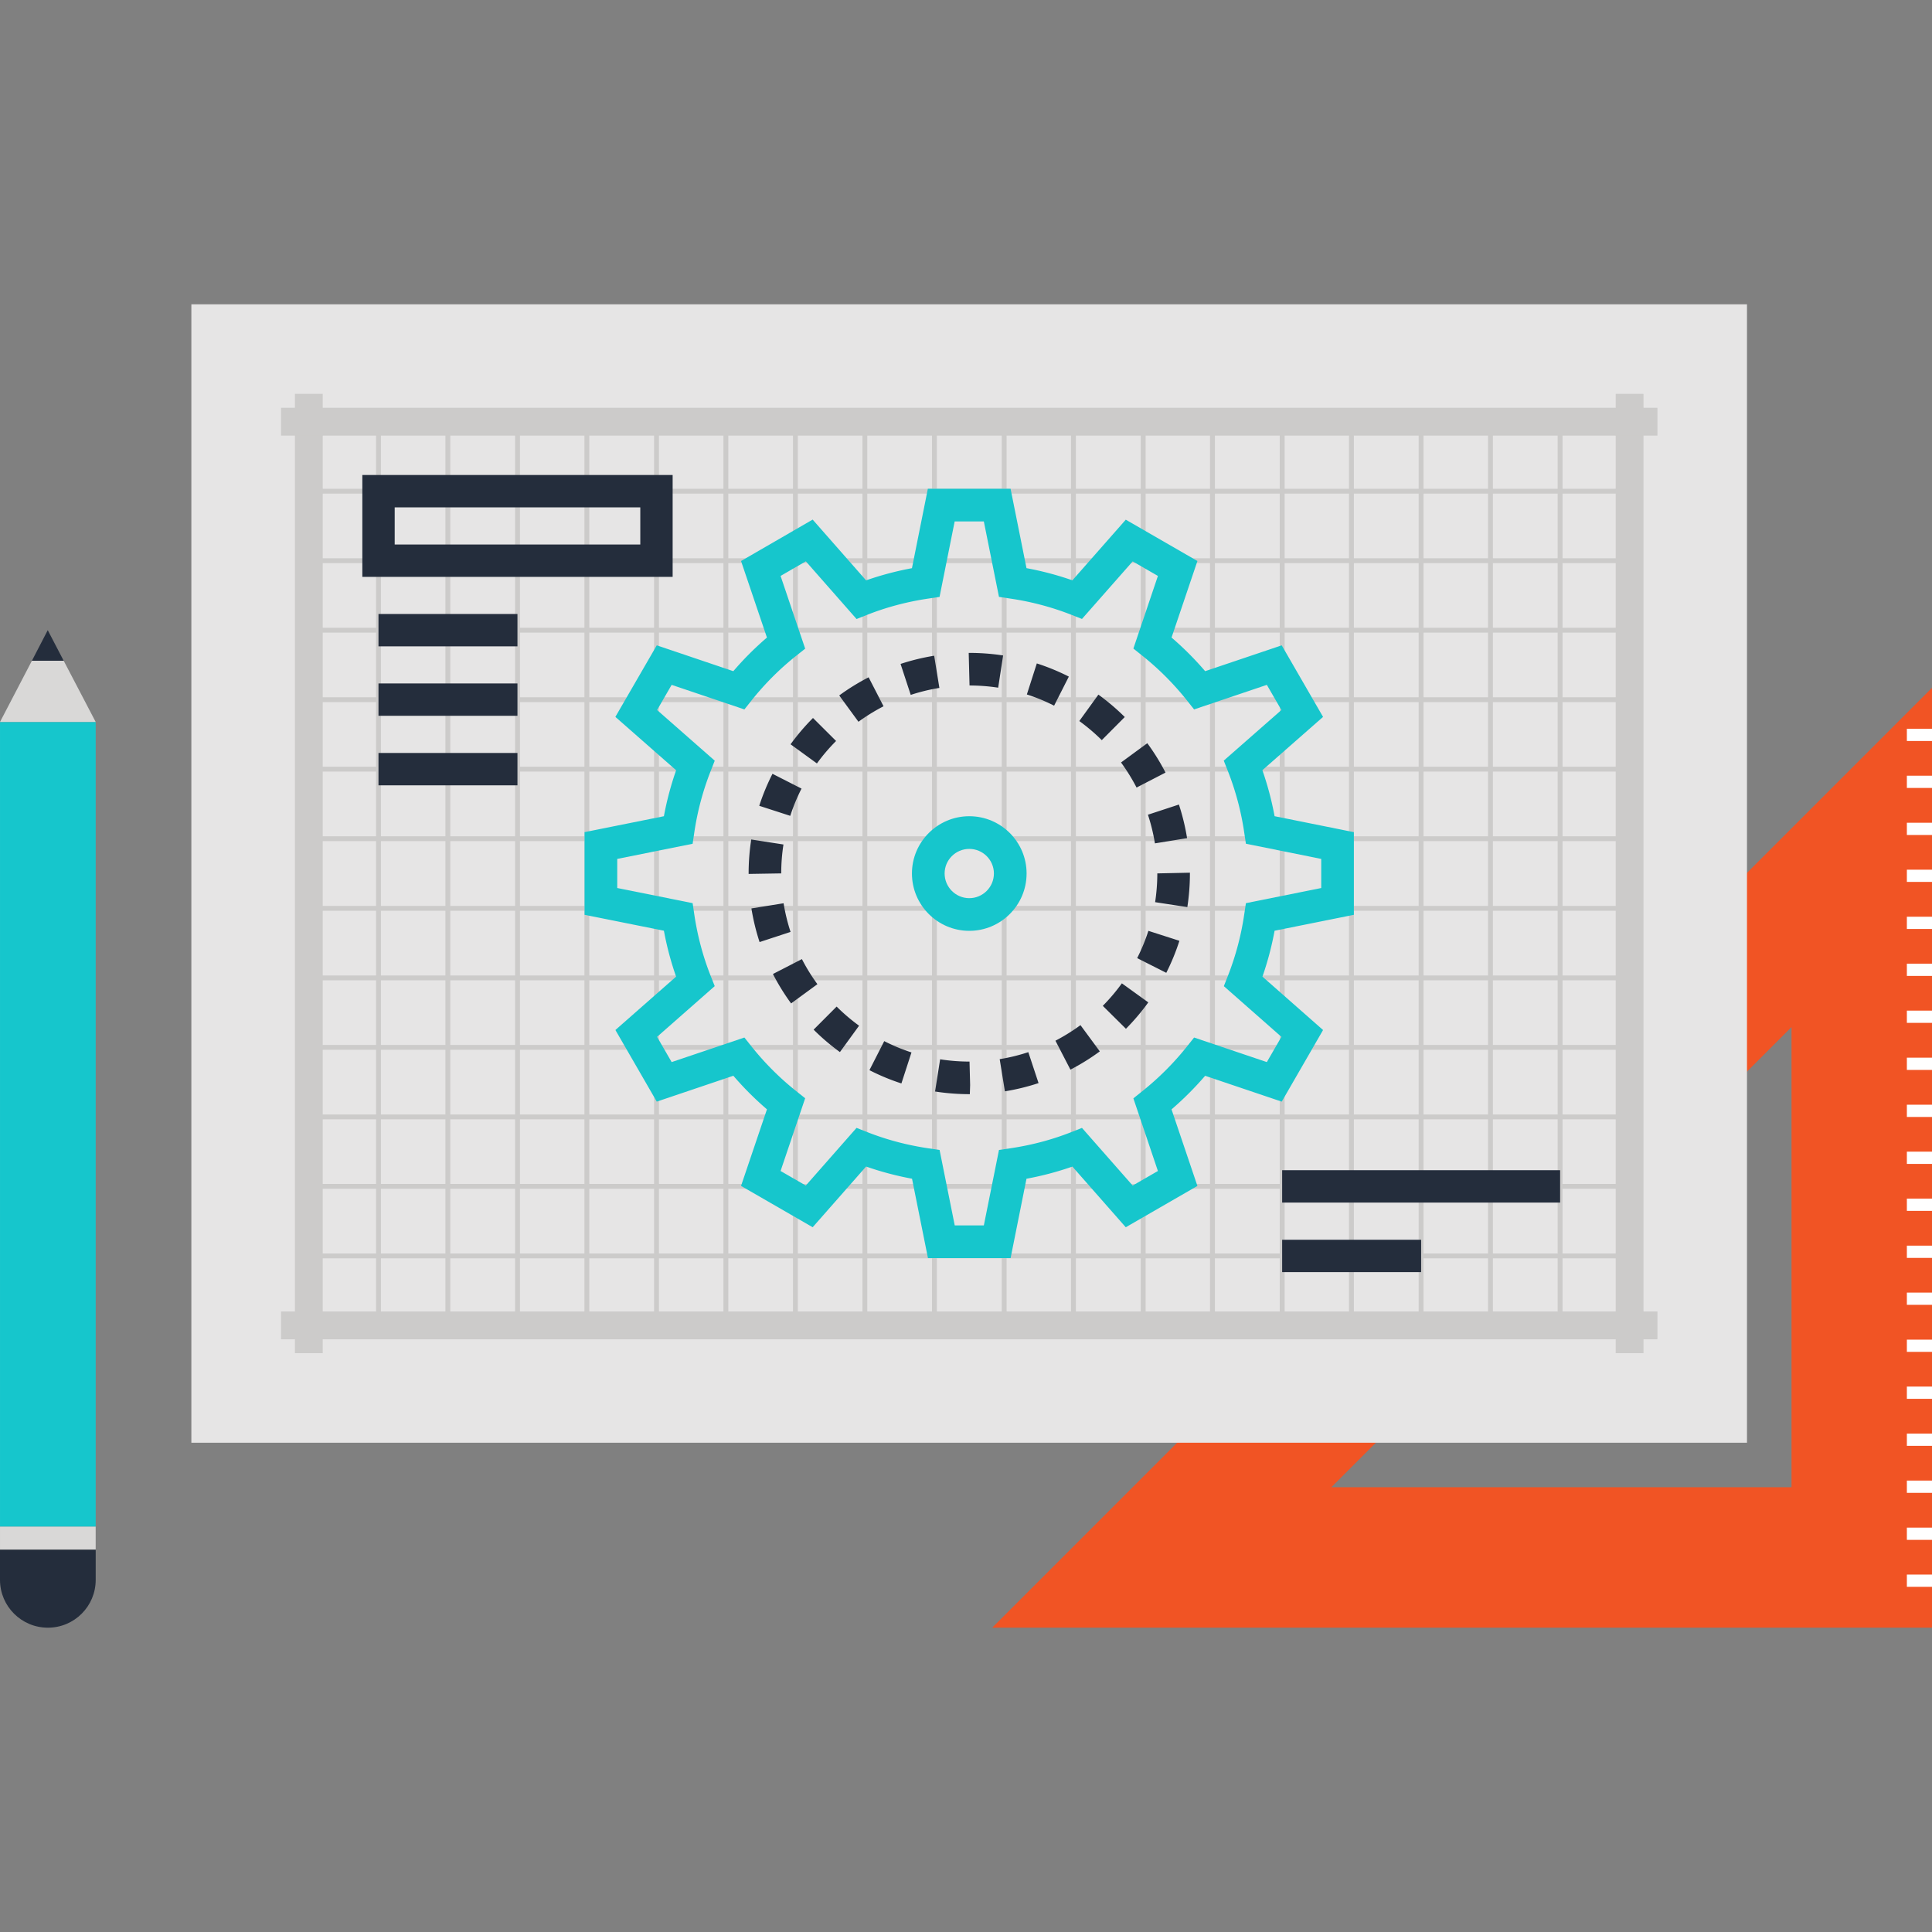 <svg viewBox="0 0 512.008 512.008" xmlns="http://www.w3.org/2000/svg"><rect x="0" y="0" width="512.008" height="512.008" fill="#808080" stroke="none"/><path d="M262.943 431.361h249.06v-249.07l-249.06 249.07zm89.886-37.23l121.948-121.948v121.948H352.829z" fill="#f15424"/><g fill="#fff"><path d="M505.347 417.284h6.661v3.244h-6.661zM505.347 404.842h6.661v3.244h-6.661zM505.347 392.375h6.661v3.251h-6.661zM505.347 379.933h6.661v3.233h-6.661zM505.347 367.466h6.661v3.244h-6.661zM505.347 355.025h6.661v3.238h-6.661zM505.347 342.557h6.661v3.241h-6.661zM505.347 330.116h6.661v3.246h-6.661zM505.347 317.649h6.661v3.249h-6.661zM505.347 305.207h6.661v3.246h-6.661zM505.347 292.765h6.661v3.246h-6.661zM505.347 280.298h6.661v3.249h-6.661zM505.347 267.831h6.661v3.241h-6.661zM505.347 255.389h6.661v3.244h-6.661zM505.347 242.948h6.661v3.246h-6.661zM505.347 230.481h6.661v3.236h-6.661zM505.347 218.039h6.661v3.246h-6.661zM505.347 205.572h6.661v3.244h-6.661zM505.347 193.13h6.661v3.246h-6.661z"/></g><path fill="#e6e5e5" d="M50.714 80.646h412.262v301.696H50.714z"/><g fill="#cccbca"><path d="M81.846 332.189h350.029v1.29H81.846zM81.846 313.757h350.029v1.29H81.846zM81.846 295.351h350.029v1.288H81.846zM81.846 276.919h350.029v1.29H81.846zM81.846 258.513h350.029v1.285H81.846zM81.846 240.081h350.029v1.285H81.846zM81.846 221.623h350.029v1.29H81.846zM81.846 203.191h350.029v1.283H81.846zM81.846 184.785h350.029v1.29H81.846zM81.846 166.365h350.029v1.283H81.846zM81.846 147.944h350.029v1.29H81.846zM81.846 129.527h350.029v1.29H81.846z"/><path d="M394.345 111.753h1.295v239.488h-1.295zM412.803 111.753h1.293v239.488h-1.293zM375.964 111.753h1.29v239.488h-1.29zM357.507 111.753h1.29v239.488h-1.29zM339.151 111.753h1.293v239.488h-1.293zM320.668 111.753h1.293v239.488h-1.293zM302.313 111.753h1.295v239.488h-1.295zM283.83 111.753h1.295v239.488h-1.295zM265.475 111.753h1.29v239.488h-1.29zM246.991 111.753h1.285v239.488h-1.285zM228.559 111.753h1.285v239.488h-1.285zM210.153 111.753h1.285v239.488h-1.285zM191.721 111.753h1.288v239.488h-1.288zM173.34 111.753h1.288v239.488h-1.288zM154.883 111.753h1.29v239.488h-1.29zM136.502 111.753h1.29v239.488h-1.29zM118.044 111.753h1.288v239.488h-1.288zM99.666 111.753h1.29v239.488h-1.29z"/><path d="M435.553 354.927H78.157V108.069h357.394v246.858h.002zM85.53 347.56h342.656V115.437H85.53V347.56z"/><path d="M439.245 115.437h-11.059v-11.062h7.367v3.694h3.692zM435.553 358.611h-7.367V347.56h11.059v7.367h-3.692zM85.53 115.437H74.478v-7.368h3.679v-3.694h7.373zM85.53 358.611h-7.373v-3.684h-3.679v-7.367H85.53z"/></g><path d="M267.822 333.418h-21.898l-4.224-21.041a82.368 82.368 0 01-12.173-3.228l-14.154 16.087-18.988-10.954 6.868-20.293a82.576 82.576 0 01-8.904-8.899l-20.298 6.856-10.959-18.98 16.084-14.144a81.629 81.629 0 01-3.231-12.168l-21.025-4.219V220.53l21.023-4.219a82.578 82.578 0 013.238-12.183l-16.1-14.144 10.972-18.962 20.288 6.853a81.726 81.726 0 018.909-8.909l-6.863-20.288 18.982-10.977 14.154 16.105a82.026 82.026 0 0112.157-3.228l4.216-21.051h21.921l4.221 21.043a82.74 82.74 0 0112.165 3.223l14.144-16.069 18.988 10.952-6.858 20.28a83.003 83.003 0 018.906 8.914l20.293-6.845 10.954 18.964-16.079 14.121a82.562 82.562 0 013.233 12.196l21.01 4.229v21.901l-21.01 4.224a82.071 82.071 0 01-3.218 12.165l16.064 14.147-10.952 18.98-20.298-6.851a84.596 84.596 0 01-8.906 8.904l6.858 20.283-18.988 10.954L284.2 309.16a81.856 81.856 0 01-12.165 3.223l-4.213 21.035zm-14.802-8.665h7.711l4.014-19.994 3.016-.448c5.617-.827 11.049-2.271 16.146-4.283l2.831-1.116 13.437 15.276 6.687-3.858-6.5-19.251 2.368-1.9a74.987 74.987 0 0011.83-11.837l1.894-2.383 19.277 6.51 3.863-6.689-15.258-13.435 1.114-2.826a73.793 73.793 0 004.283-16.161l.451-3.005 19.96-4.014v-7.716l-19.96-4.024-.451-3.003a73.748 73.748 0 00-4.303-16.192l-1.116-2.829 15.276-13.407-3.855-6.671-19.282 6.508-1.892-2.383a74.832 74.832 0 00-11.83-11.853l-2.368-1.894 6.5-19.244-6.687-3.858-13.437 15.258-2.826-1.111a73.656 73.656 0 00-16.161-4.285l-3.008-.453-4.014-19.991h-7.731l-4.006 20.001-3.011.445c-5.619.837-11.057 2.281-16.151 4.293L227 164.051l-13.443-15.293-6.692 3.871 6.52 19.277-2.385 1.891a73.626 73.626 0 00-11.827 11.827l-1.897 2.383-19.279-6.51-3.858 6.671 15.276 13.422-1.111 2.829a74.037 74.037 0 00-4.303 16.179l-.443 3.013-19.981 4.014v7.711l19.981 4.014.443 3.013c.835 5.612 2.278 11.044 4.291 16.148l1.121 2.829-15.281 13.44 3.866 6.689 19.277-6.51 1.897 2.381a74.387 74.387 0 0011.827 11.817l2.381 1.892-6.515 19.279 6.687 3.858 13.445-15.283 2.831 1.119c5.12 2.017 10.56 3.461 16.159 4.288l3.016.448 4.017 19.995z" fill="#16c6cc"/><path d="M257.006 289.972c-3.139 0-6.205-.241-9.201-.709l1.344-8.533c2.555.402 5.174.604 7.79.604l.161 6.218-.079 2.419-.015.001zm9.308-.755l-1.382-8.527a49.025 49.025 0 007.585-1.856l2.714 8.202a58.113 58.113 0 01-8.917 2.181zm-27.428-2.089a57.843 57.843 0 01-8.474-3.517l3.922-7.695a49.884 49.884 0 007.219 2.993l-2.667 8.219zm44.793-3.658l-3.971-7.67a50.646 50.646 0 006.633-4.124l5.123 6.956a58.962 58.962 0 01-7.785 4.838zm-61.087-4.654a58.892 58.892 0 01-6.971-5.944l6.1-6.116a50.226 50.226 0 005.947 5.071l-5.076 6.989zm75.799-6.175l-6.134-6.077a50.293 50.293 0 005.053-5.967l7.004 5.051a58.808 58.808 0 01-5.923 6.993zm-88.735-6.72a58.822 58.822 0 01-4.818-7.795l7.68-3.95a49.52 49.52 0 004.109 6.646l-6.971 5.099zm99.423-8.11l-7.713-3.896a49.727 49.727 0 002.97-7.229l8.223 2.639a57.964 57.964 0 01-3.48 8.486zM201.3 249.663a58.58 58.58 0 01-2.163-8.914l8.527-1.372a49.938 49.938 0 001.846 7.593l-8.21 2.693zm113.362-9.267l-8.538-1.308a51.08 51.08 0 00.581-7.626l8.64-.184v.184a58.786 58.786 0 01-.683 8.934zm-116.265-8.794v-.141c0-3.011.233-6.034.694-8.986l8.538 1.329a49.596 49.596 0 00-.591 7.657l-8.641.141zm107.674-8.1a49.322 49.322 0 00-1.853-7.59l8.21-2.698a58.575 58.575 0 012.166 8.909l-8.523 1.379zm-96.64-7.293l-8.218-2.66a58.037 58.037 0 013.507-8.479l7.695 3.919a50.402 50.402 0 00-2.984 7.22zm91.773-7.499a50.993 50.993 0 00-4.116-6.641l6.966-5.11a58.414 58.414 0 014.826 7.788l-7.676 3.963zm-84.707-6.387l-6.986-5.076a58.892 58.892 0 015.944-6.971l6.121 6.095a49.917 49.917 0 00-5.079 5.952zm75.489-6.177a50.98 50.98 0 00-5.957-5.061l5.061-6.999a58.514 58.514 0 016.989 5.937l-6.093 6.123zm-64.479-4.867l-5.1-6.973a58.943 58.943 0 017.79-4.813l3.955 7.68a50.687 50.687 0 00-6.645 4.106zm51.845-4.265a48.768 48.768 0 00-7.219-2.972l2.639-8.225a58.033 58.033 0 018.486 3.492l-3.906 7.705zm-37.995-2.857l-2.693-8.207a58.6 58.6 0 018.906-2.171l1.38 8.532a49.365 49.365 0 00-7.593 1.846zm23.175-1.912a50.53 50.53 0 00-7.59-.579l-.22-8.637h.22c2.98 0 5.972.228 8.901.678l-1.311 8.538z" fill="#242d3c"/><path d="M256.876 246.685c-8.379 0-15.199-6.817-15.199-15.201 0-8.364 6.82-15.173 15.199-15.173 8.376 0 15.186 6.81 15.186 15.173-.001 8.387-6.81 15.201-15.186 15.201zm0-21.713c-3.607 0-6.538 2.924-6.538 6.513 0 3.607 2.934 6.543 6.538 6.543 3.594 0 6.523-2.936 6.523-6.543.002-3.59-2.929-6.513-6.523-6.513z" fill="#16c6cc"/><g fill="#242d3c"><path d="M178.26 152.879H96.023v-26.998h82.237v26.998zm-73.661-8.576h65.088v-9.843h-65.088v9.843zM339.791 310.122h73.664v8.579h-73.664zM339.791 328.554h36.828v8.576h-36.828zM100.303 162.717h36.831v8.576h-36.831zM100.303 181.124h36.831v8.573h-36.831zM100.303 199.548h36.831v8.576h-36.831z"/></g><path fill="#16c6cc" d="M.003 191.338h25.354v213.274H.003z"/><path fill="#d9d8d7" d="M.003 404.586h25.354v6.095H.003z"/><path d="M25.362 410.699v7.992c0 6.994-5.663 12.669-12.669 12.669C5.683 431.361 0 425.686 0 418.692V410.7h25.362z" fill="#242d3c"/><path fill="#d9d8d7" d="M25.357 191.328l-8.479-16.223h-8.42L.003 191.328z"/><path fill="#242d3c" d="M16.878 175.105l-4.224-8.097-4.196 8.097z"/></svg>